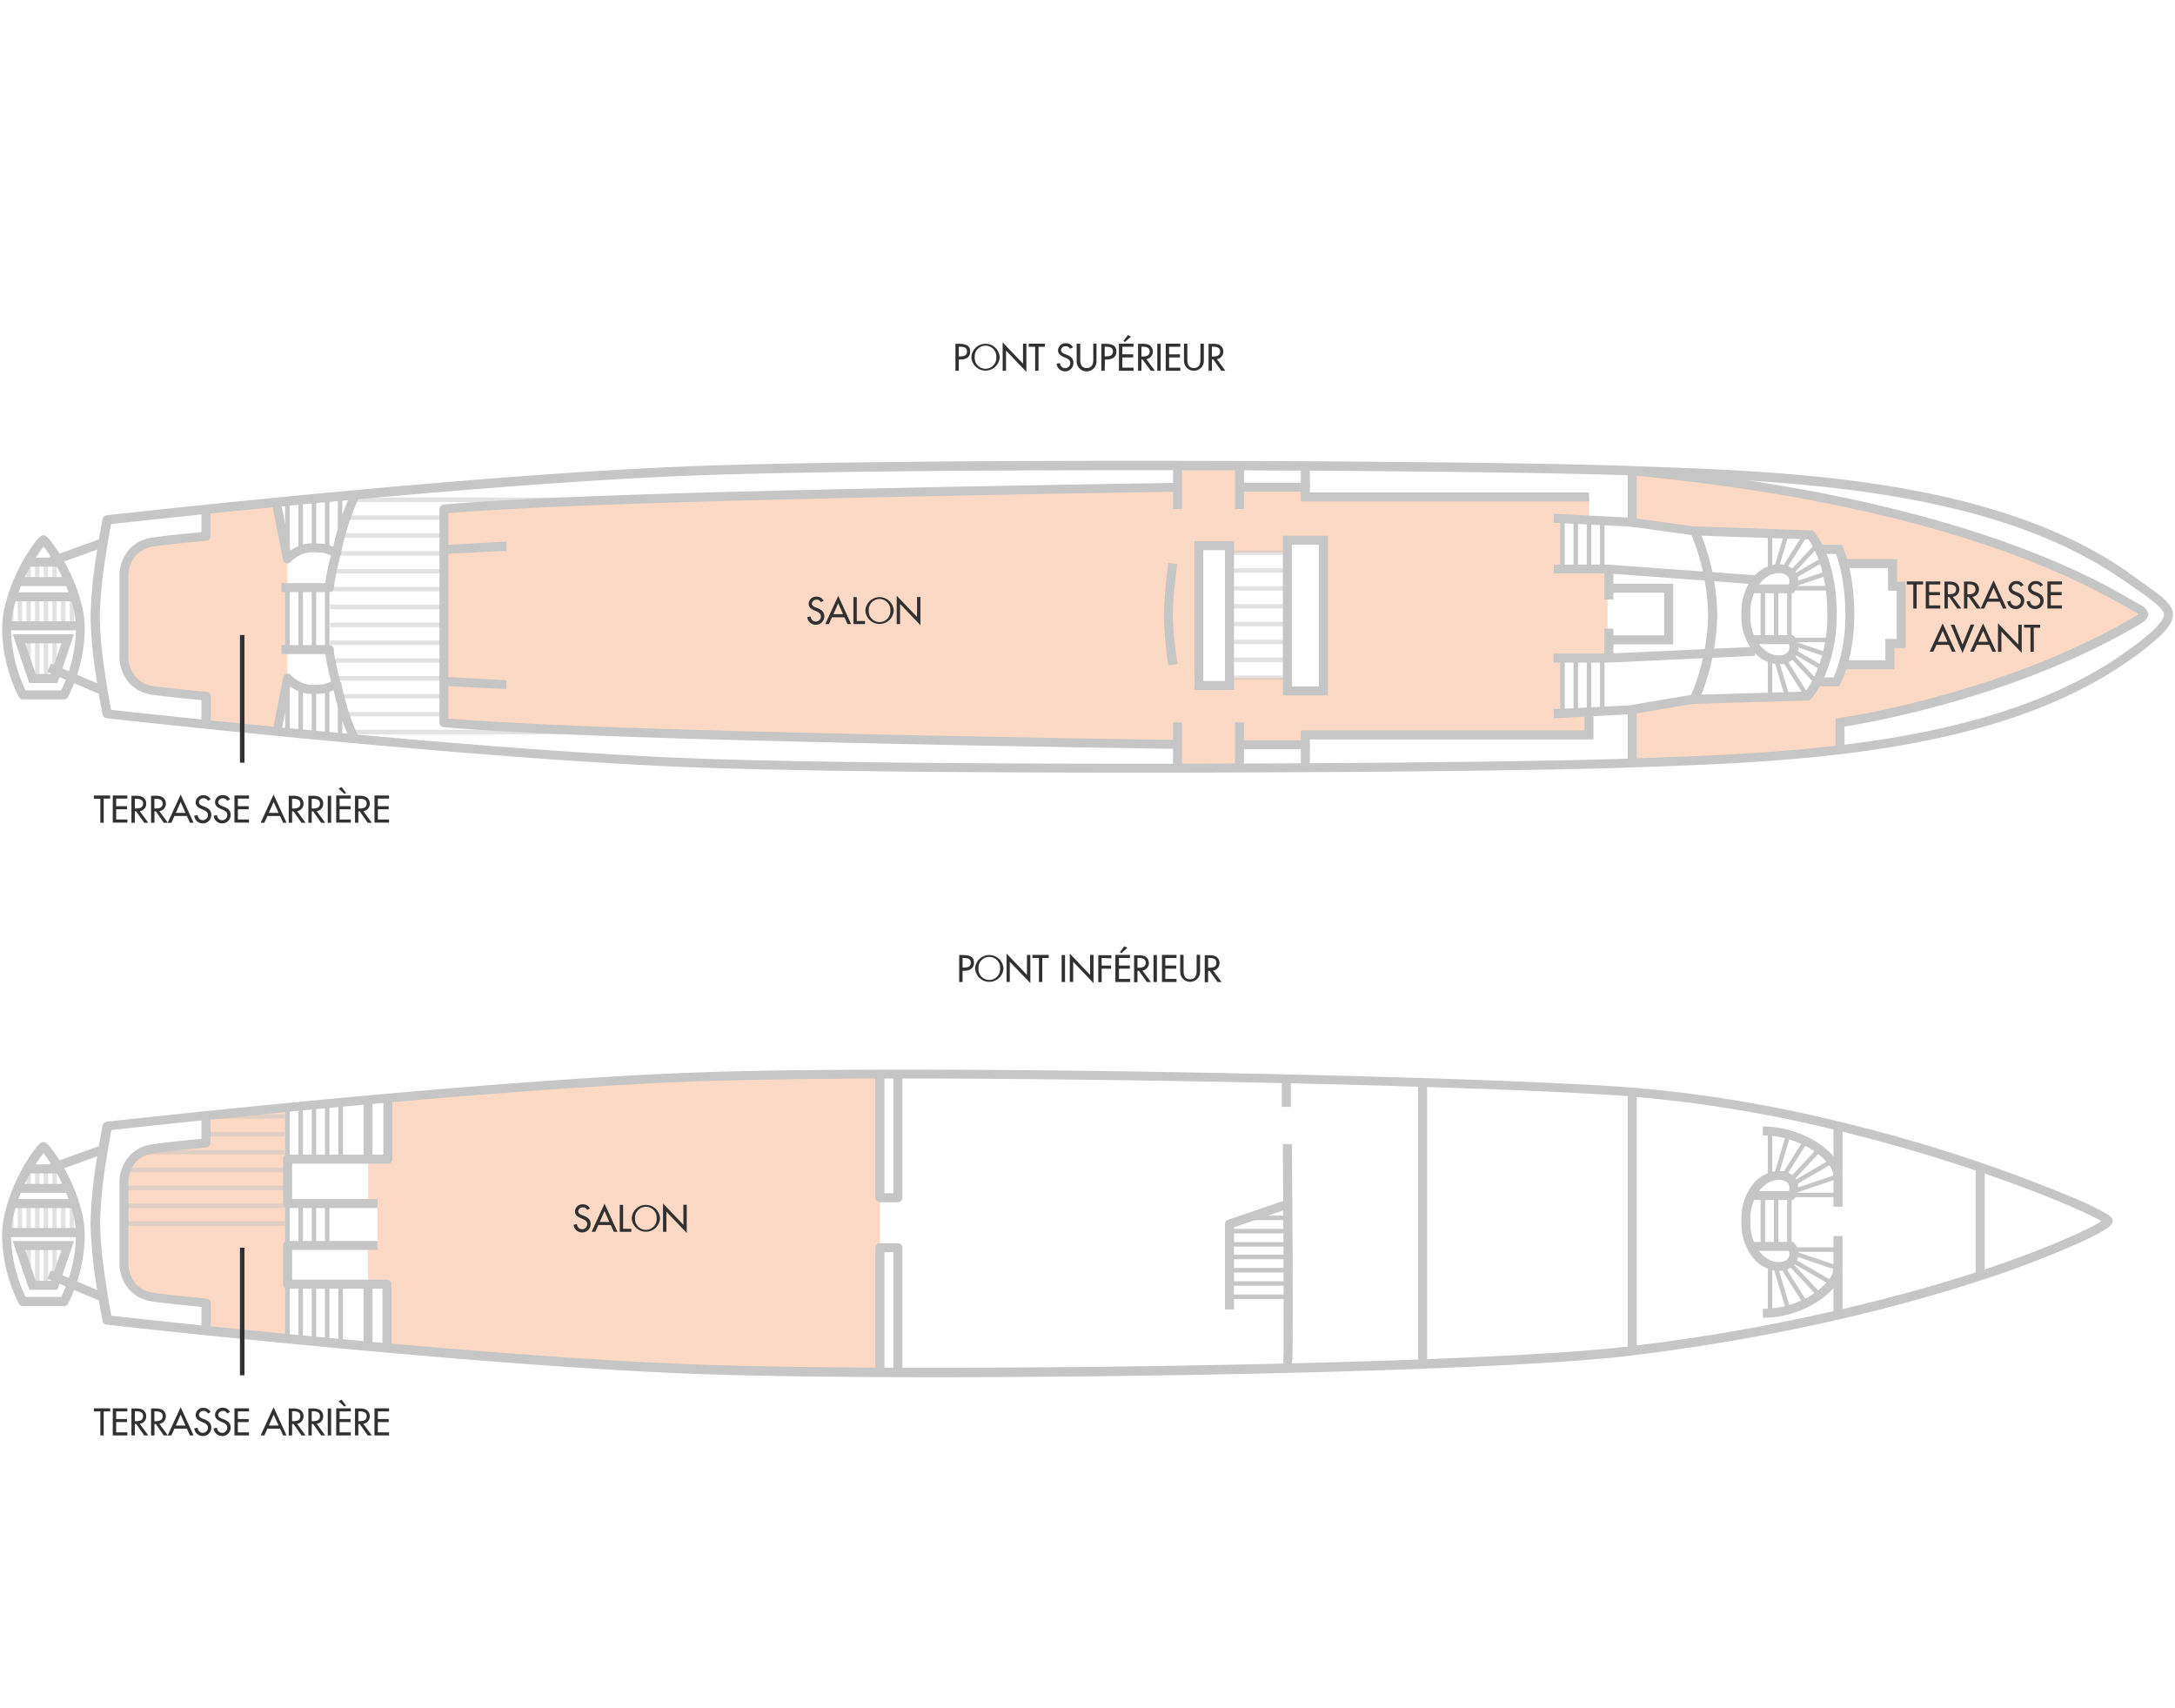 <svg xmlns="http://www.w3.org/2000/svg" viewBox="0 0 484 380"><defs><style>.cls-1{fill:#fcd9c4;}.cls-2{fill:#c6c6c6;}.cls-3{fill:#e2e2e2;}.cls-4{fill:#e1cfc5;}.cls-5{fill:#313131;}</style></defs><title>Plan_BateauxParisiens_Acajou</title><g id="Calque_15" data-name="Calque 15"><path class="cls-1" d="M86.11,300V285.73l-4.23.24v-8.83H84V267.8l-2.08.23V257.92h4.43V244.39s16.6-2.13,57.27-4.19,52.23-1.14,52.23-1.14v66s-44.7-.26-59.77-1.25S86.11,300,86.11,300Z"/><path class="cls-1" d="M64,247v51.31L45.9,296v-6.06s-10.6-.65-12.61-1.44-5.63-2.35-5.63-7.64V262.24c0-3.66,3.26-5.77,7.71-6.66l10.44-1,.09-6.17L64,247"/><polyline class="cls-2" points="72.31 267.12 72.31 277.13 73.31 277.13 73.31 267.12"/><polyline class="cls-2" points="66.41 267.12 66.41 277.13 67.41 277.13 67.41 267.12"/><polyline class="cls-2" points="69.36 267.12 69.36 277.13 70.36 277.13 70.36 267.12"/><polyline class="cls-2" points="63.46 267.12 63.46 277.13 64.46 277.13 64.46 267.12 63.46 267.12"/><polyline class="cls-2" points="72.31 285.73 72.31 298.33 73.31 298.33 73.31 285.73"/><polyline class="cls-2" points="75.31 285.73 75.31 298.33 76.31 298.33 76.31 285.73"/><polyline class="cls-2" points="66.41 285.73 66.41 298.33 67.41 298.33 67.41 285.73"/><polyline class="cls-2" points="69.36 285.73 69.36 298.33 70.36 298.33 70.36 285.73"/><polyline class="cls-2" points="63.46 285.73 63.46 298.33 64.46 298.33 64.46 285.73"/><polyline class="cls-2" points="72.31 246.02 72.31 258.61 73.31 258.61 73.31 246.02"/><polyline class="cls-2" points="75.31 246.02 75.31 258.61 76.31 258.61 76.31 246.02"/><polyline class="cls-2" points="66.41 246.02 66.41 258.61 67.41 258.61 67.41 246.02"/><polyline class="cls-2" points="69.36 246.02 69.36 258.61 70.36 258.61 70.36 246.02"/><polyline class="cls-2" points="63.46 246.02 63.46 258.61 64.46 258.61 64.46 246.02 63.46 246.02"/><polyline class="cls-2" points="273.59 280.18 286.66 280.18 286.66 279.18 273.59 279.18"/><polyline class="cls-2" points="273.59 286.08 286.66 286.08 286.66 285.08 273.59 285.08"/><polyline class="cls-2" points="273.59 283.13 286.66 283.13 286.66 282.13 273.59 282.13"/><polyline class="cls-2" points="273.59 289.03 286.66 289.03 286.66 288.03 273.59 288.03"/><polyline class="cls-2" points="273.59 274.43 286.66 274.43 286.66 273.43 273.59 273.43"/><polyline class="cls-2" points="276.26 271.48 286.66 271.48 286.66 270.48 276.26 270.48"/><polyline class="cls-2" points="273.59 277.38 286.66 277.38 286.66 276.38 273.59 276.38"/><polyline class="cls-2" points="394.74 265.99 394.74 276.84 395.74 276.84 395.74 265.99"/><polyline class="cls-2" points="397.69 265.99 397.69 276.84 398.69 276.84 398.69 265.99"/><polyline class="cls-2" points="391.79 265.99 391.79 276.84 392.79 276.84 392.79 265.99"/><polyline class="cls-2" points="393.39 251.91 393.39 261.58 394.39 261.58 394.39 251.91"/><polyline class="cls-2" points="397.46 252.38 394.76 261.44 395.72 261.72 398.42 252.67"/><polyline class="cls-2" points="401.31 253.72 396.57 261.28 397.42 261.81 402.16 254.25"/><polyline class="cls-2" points="398.9 262.86 405.36 255.95 404.63 255.27 398.17 262.18"/><polyline class="cls-2" points="399.31 263.8 407.55 259.01 407.05 258.14 398.81 262.93"/><polyline class="cls-2" points="399.52 265.46 408.46 262.44 408.14 261.49 399.2 264.51"/><polyline class="cls-2" points="399.36 266.38 409 266.38 409 265.38 399.36 265.38"/><polyline class="cls-2" points="394.39 292 394.39 282.33 393.39 282.33 393.39 292"/><polyline class="cls-2" points="398.42 291.24 395.72 282.19 394.76 282.47 397.46 291.53"/><polyline class="cls-2" points="402.16 289.66 397.42 282.1 396.57 282.63 401.31 290.19"/><polyline class="cls-2" points="398.17 281.73 404.63 288.64 405.36 287.96 398.9 281.05"/><polyline class="cls-2" points="398.81 280.98 407.05 285.76 407.55 284.9 399.31 280.11"/><polyline class="cls-2" points="399.2 279.39 408.14 282.42 408.46 281.47 399.52 278.45"/><polyline class="cls-2" points="399.36 278.53 409 278.53 409 277.53 399.36 277.53"/><polyline class="cls-3" points="4.94 263.4 3.94 263.4 3.94 264.4 4.94 264.4 4.94 263.4"/><polyline class="cls-3" points="6.87 260.08 5.87 260.08 5.87 264.41 6.87 264.41 6.87 260.08"/><polyline class="cls-3" points="8.79 260.08 7.79 260.08 7.79 264.41 8.79 264.41 8.79 260.08"/><polyline class="cls-3" points="10.72 260.08 9.72 260.08 9.72 264.41 10.72 264.41 10.72 260.08"/><polyline class="cls-3" points="12.64 260.08 11.65 260.08 11.65 264.41 12.64 264.41 12.64 260.08"/><polyline class="cls-3" points="14.57 261.82 13.57 261.82 13.57 264.4 14.57 264.4 14.57 261.82"/><polyline class="cls-3" points="3.01 268.03 2.02 268.03 2.02 274.25 3.01 274.25 3.01 268.03"/><polyline class="cls-3" points="4.94 268.03 3.94 268.03 3.94 274.25 4.94 274.25 4.94 268.03"/><polyline class="cls-3" points="6.87 268.03 5.87 268.03 5.87 274.25 6.87 274.25 6.87 268.03"/><polyline class="cls-3" points="8.79 268.03 7.79 268.03 7.79 274.25 8.79 274.25 8.79 268.03"/><polyline class="cls-3" points="10.72 268.03 9.72 268.03 9.72 274.25 10.72 274.25 10.72 268.03"/><polyline class="cls-3" points="12.64 268.03 11.65 268.03 11.65 274.25 12.64 274.25 12.64 268.03"/><polyline class="cls-3" points="14.57 268.03 13.57 268.03 13.57 274.25 14.57 274.25 14.57 268.03"/><polyline class="cls-3" points="16.5 268.03 15.5 268.03 15.5 274.25 16.5 274.25 16.5 268.03"/><polyline class="cls-3" points="18.43 274.11 17.43 274.11 17.43 274.24 18.43 274.24 18.43 274.11"/><polyline class="cls-3" points="6.87 277.13 5.87 277.13 5.87 283.44 6.87 283.44 6.87 277.13"/><polyline class="cls-3" points="8.8 277.13 7.8 277.13 7.8 285.97 8.8 285.97 8.8 277.13"/><polyline class="cls-3" points="10.72 277.13 9.72 277.13 9.72 285.97 10.72 285.97 10.72 277.13"/><polyline class="cls-3" points="12.65 277.13 11.65 277.13 11.65 285.73 12.65 285.73 12.65 277.13"/><polyline class="cls-3" points="14.57 277.13 13.57 277.13 13.57 280.08 14.57 280.08 14.57 277.13"/><path class="cls-2" d="M9.09,255.64,8.3,255A39.58,39.58,0,0,0,1,270.25a22.33,22.33,0,0,0-.53,5,35,35,0,0,0,3.73,14.85,1,1,0,0,0,.88.52h9.17a1,1,0,0,0,.88-.52,35,35,0,0,0,3.73-14.85,22.92,22.92,0,0,0-.52-5A39.71,39.71,0,0,0,11,255l-.12-.13-.55-.5a1,1,0,0,0-1.35,0l-.55.5L8.3,255l.79.61.68.74.55-.51-.67-.73-.68.73.56.51.67-.74-.79.62a37.62,37.62,0,0,1,7,14.43,20.5,20.5,0,0,1,.48,4.52A30.72,30.72,0,0,1,15.09,285c-.44,1.28-.88,2.33-1.21,3.05-.16.36-.3.64-.39.83a1.78,1.78,0,0,1-.11.21l0,0h0l.88.48v-1H5.06v1l.88-.48h0a33.08,33.08,0,0,1-3.48-13.88,20.5,20.5,0,0,1,.48-4.52,37.76,37.76,0,0,1,7-14.43l-.79-.62.68.74Z"/><polyline class="cls-2" points="3.52 265.41 15.78 265.41 15.78 263.41 3.52 263.41"/><polyline class="cls-2" points="13.19 259.08 6.73 259.08 6.73 261.08 13.19 261.08"/><polyline class="cls-2" points="17.06 273.25 1.47 273.25 1.47 275.25 17.06 275.25"/><polyline class="cls-2" points="16.62 266.8 2.55 266.8 2.55 268.8 16.62 268.8"/><polygon class="cls-2" points="12.06 285.98 12.06 284.98 7.94 284.98 5.62 278.14 13.67 278.14 11.12 285.65 12.06 285.98 12.06 284.98 12.06 285.98 13.01 286.3 16.46 276.14 2.83 276.14 6.51 286.98 12.78 286.98 13.01 286.3 12.06 285.98"/><polyline class="cls-2" points="22.55 254.82 10.58 259.14 11.26 261.02 23.23 256.7"/><polyline class="cls-2" points="23.28 287.74 11.31 282.66 10.53 284.5 22.5 289.58"/><path class="cls-2" d="M363.22,243l.08-1c-26.12-2-104.16-4-162.06-4-17.66,0-33.45.18-45.32.6-50.73,1.78-132.21,11-132.22,11a1,1,0,0,0-.87.8s-.67,3.38-1.34,7.77a103.94,103.94,0,0,0-1.35,14,103.78,103.78,0,0,0,1.35,14c.67,4.4,1.34,7.76,1.34,7.77a1,1,0,0,0,.87.8s81.49,9.19,132.22,11c13.42.47,31.76.69,52.12.69,28.33,0,60.57-.43,88.85-1.23s52.58-2,65.11-3.47c33.56-4,60.43-10.83,78.94-16.89a218.49,218.49,0,0,0,21.27-8.08c2.44-1.1,4.29-2,5.57-2.77a16.37,16.37,0,0,0,1.51-1,4.11,4.11,0,0,0,.48-.44,1.79,1.79,0,0,0,.22-.3,1.16,1.16,0,0,0,.15-.58,1.14,1.14,0,0,0-.13-.53,1.6,1.6,0,0,0-.36-.45,5.61,5.61,0,0,0-.83-.59,61.94,61.94,0,0,0-7.07-3.45,342,342,0,0,0-52.17-17A295.62,295.62,0,0,0,363.3,242l-.08,1-.08,1a292.64,292.64,0,0,1,46,7.6,360.2,360.2,0,0,1,42.5,13.14c5.34,2,9.61,3.85,12.54,5.22,1.46.69,2.58,1.27,3.31,1.69a8.16,8.16,0,0,1,.77.5l.07.06h0l.36-.33-.43.24.07.09.36-.33-.43.24.74-.42h-.85a1,1,0,0,0,.11.42l.74-.42h-.05l-.7-.39a.86.86,0,0,0-.1.39h.8l-.7-.39.43.24-.4-.29,0,0,.43.24-.4-.29.11.07-.1-.08h0l.11.07-.1-.08a4.65,4.65,0,0,1-.68.51,41.48,41.48,0,0,1-3.86,2.08c-6.27,3-18.49,7.95-35.78,12.87a426.55,426.55,0,0,1-66.19,13c-12.38,1.47-36.68,2.65-64.93,3.45s-60.49,1.23-88.8,1.23c-20.35,0-38.67-.22-52-.69-25.29-.89-58.32-3.63-85-6.15-13.35-1.25-25.11-2.46-33.54-3.35-4.22-.44-7.59-.81-9.92-1.06l-3.6-.4-.11,1,1-.2s0-.2-.11-.58c-.26-1.33-.89-4.78-1.46-8.78a93.12,93.12,0,0,1-1.08-12,100,100,0,0,1,1.33-13.71c.33-2.18.66-4.1.91-5.48.12-.69.23-1.24.3-1.62l.11-.59-1-.19.11,1,3.6-.4c16.28-1.78,84.2-9,128.47-10.56,11.83-.41,27.6-.59,45.25-.59,57.84,0,135.93,1.94,161.9,4l.08-1"/><polyline class="cls-2" points="362.22 243.03 362.22 300.43 364.22 300.43 364.22 243.03"/><polyline class="cls-2" points="315.56 240.91 315.56 303.58 317.56 303.58 317.56 240.91"/><path class="cls-2" d="M287.32,304.11a1,1,0,0,0,.14-.32,1.87,1.87,0,0,0,.05-.3c0-.33.06-.85.08-1.6.06-2.24.08-6.38.08-11.33,0-14.52-.19-36-.19-36l-2,0s0,1.34,0,3.58c.05,6.72.16,21.51.16,32.39,0,3.63,0,6.82,0,9.13,0,1.16,0,2.09-.06,2.74,0,.32,0,.58,0,.74v.15h0l.55.11-.54-.16v.05l.55.11-.54-.16.86.26-.76-.48a.65.65,0,0,0-.1.22l.86.26-.76-.48,1.69,1.06Z"/><polyline class="cls-2" points="287.26 246.28 287.26 240.1 285.26 240.1 285.26 246.28"/><path class="cls-2" d="M198.81,239.06V265.5h-2V239.06h-2V266.5a1,1,0,0,0,1,1h4a1,1,0,0,0,.71-.3,1,1,0,0,0,.29-.7V239.06Z"/><path class="cls-2" d="M196.81,305.05V278.61h2v26.44h2V277.61a1,1,0,0,0-1-1h-4a1,1,0,0,0-1,1v27.44Z"/><path class="cls-2" d="M285.93,267.09l-12.66,4.32a1,1,0,0,0-.68.95v19h2V273.07l12-4.09-.65-1.89Z"/><path class="cls-2" d="M87.11,300V285.73a1,1,0,0,0-.3-.7,1,1,0,0,0-.7-.3H65v-6.6H84v-2H64a1,1,0,0,0-1,1v8.6a1,1,0,0,0,.29.71,1,1,0,0,0,.71.29H85.11V300Z"/><path class="cls-2" d="M85.31,244.39v12.53H64a1,1,0,0,0-1,1v9.88a1,1,0,0,0,.29.71,1,1,0,0,0,.71.29H84v-2H65v-7.88H86.31a1,1,0,0,0,1-1V244.39h-2"/><polyline class="cls-2" points="80.89 244.39 80.89 257.92 82.89 257.92 82.89 244.39"/><polyline class="cls-2" points="80.89 285.98 80.89 300.01 82.89 300.01 82.89 285.98"/><path class="cls-2" d="M46.9,296v-6.06a1,1,0,0,0-.91-1l-1.65-.16c-1.51-.15-3.83-.38-6-.61-1.07-.12-2.1-.24-3-.36s-1.55-.22-1.9-.3a6.19,6.19,0,0,1-3.14-1.78,6.87,6.87,0,0,1-1.71-4.88V263.4a6.87,6.87,0,0,1,1.71-4.88,6.19,6.19,0,0,1,3.14-1.78c.47-.11,1.54-.26,2.81-.42,1.92-.23,4.34-.48,6.28-.68l3.39-.32a1,1,0,0,0,.91-1v-6.06h-2v6.06h1l-.09-1s-2.6.23-5.48.53c-1.44.15-3,.32-4.25.48s-2.37.31-3,.44a8.29,8.29,0,0,0-4.17,2.37,8.89,8.89,0,0,0-2.25,6.25v17.41a8.89,8.89,0,0,0,2.25,6.25,8.22,8.22,0,0,0,4.17,2.37c.63.14,1.7.28,3,.44,3.88.48,9.73,1,9.73,1l.09-1h-1V296h2"/><polyline class="cls-2" points="410 268.51 410 250.65 408 250.65 408 268.51"/><polyline class="cls-2" points="408 275.02 408 293.25 410 293.25 410 275.02"/><polyline class="cls-2" points="441.65 283.91 441.65 259.75 439.65 259.75 439.65 283.91"/><path class="cls-2" d="M389.85,267H399l.29-.3a3.36,3.36,0,0,0,.89-2.37,3.61,3.61,0,0,0-1.05-2.59,4.65,4.65,0,0,0-3.36-1.19,7.6,7.6,0,0,0-5.87,3.2,12.14,12.14,0,0,0-2.39,7.36v1.11a12.14,12.14,0,0,0,2.39,7.36,7.6,7.6,0,0,0,5.87,3.2,4.65,4.65,0,0,0,3.36-1.19,3.61,3.61,0,0,0,1.05-2.59,3.38,3.38,0,0,0-.89-2.38l-.29-.29h-9.19v2h8.78v-1l-.71.71a1.51,1.51,0,0,1,.3,1,1.61,1.61,0,0,1-.46,1.17,2.65,2.65,0,0,1-1.95.61,4.6,4.6,0,0,1-2.27-.63,7.4,7.4,0,0,1-2.82-3.06,10.46,10.46,0,0,1-1.17-4.87V271.1a10.15,10.15,0,0,1,2-6.14,6.73,6.73,0,0,1,2-1.79,4.6,4.6,0,0,1,2.27-.63,2.65,2.65,0,0,1,1.95.61,1.59,1.59,0,0,1,.46,1.17,1.51,1.51,0,0,1-.3,1l.71.71v-1h-8.78v2Z"/><path class="cls-2" d="M410,261.58a6.44,6.44,0,0,0-1.54-3.77,18.08,18.08,0,0,0-6.46-4.93,22.71,22.71,0,0,0-9.71-2.23v2A20.64,20.64,0,0,1,403.5,256a14.08,14.08,0,0,1,3.37,3,4.53,4.53,0,0,1,1.13,2.55Z"/><path class="cls-2" d="M408,282.33a4.53,4.53,0,0,1-1.13,2.55,15.94,15.94,0,0,1-5.73,4.34,20.69,20.69,0,0,1-8.85,2v2a22.65,22.65,0,0,0,12.31-3.7,15.85,15.85,0,0,0,3.86-3.46,6.44,6.44,0,0,0,1.54-3.77Z"/><path class="cls-4" d="M63.37,247.91H59.44l-10,1h14v-1"/><path class="cls-2" d="M59.44,247.91H45.9v.35h1v.65h2.51l10-1"/><polyline class="cls-2" points="46.9 248.26 45.9 248.26 45.9 248.91 46.9 248.91 46.9 248.26"/><polyline class="cls-4" points="63.37 251.88 46.9 251.88 46.9 252.88 63.37 252.88 63.37 251.88"/><polyline class="cls-2" points="46.9 251.88 45.9 251.88 45.9 252.88 46.9 252.88 46.9 251.88"/><path class="cls-4" d="M63.37,255.86H40.46l-4.14.46c-1.27.16-2.34.31-2.81.42l-.47.12H63.37v-1"/><path class="cls-2" d="M40.46,255.86H31.63v1H33l.47-.12c.47-.11,1.54-.26,2.81-.42l4.14-.46"/><path class="cls-4" d="M63,259.84H29.45a6.4,6.4,0,0,0-.42,1H63v-1"/><polyline class="cls-2" points="63.37 259.83 62.96 259.83 62.96 260.83 63.37 260.83 63.37 259.83"/><path class="cls-2" d="M29.45,259.84H27.66v1H29a6.4,6.4,0,0,1,.42-1"/><path class="cls-4" d="M63,263.81H28.66v1H63v-1"/><polyline class="cls-2" points="63.37 263.81 62.96 263.81 62.96 264.81 63.37 264.81 63.37 263.81"/><path class="cls-2" d="M28.66,263.81h-1v1h1v-1"/><path class="cls-4" d="M63,267.79H28.66v1H63.37v-.18l-.12-.1a1,1,0,0,1-.29-.71h0"/><path class="cls-2" d="M63.37,267.79H63a1,1,0,0,0,.29.71l.12.1v-.82"/><path class="cls-2" d="M28.66,267.79h-1v1h1v-1"/><polyline class="cls-4" points="63.37 271.76 28.66 271.76 28.66 272.76 63.37 272.76 63.37 271.76"/><polyline class="cls-2" points="28.66 271.76 27.66 271.76 27.66 272.76 28.66 272.76 28.66 271.76"/><path class="cls-5" d="M214.2,218.5h-.75v-6h.86c1.86,0,2.43.64,2.43,1.74,0,1.27-1,1.76-2.11,1.76h-.43Zm0-3.2h.24c.77,0,1.6-.14,1.6-1.1s-.9-1.06-1.64-1.06h-.2Z"/><path class="cls-5" d="M223.3,215.48a3.16,3.16,0,0,1-6.31,0,3.16,3.16,0,0,1,6.31,0Zm-.75,0a2.41,2.41,0,1,0-4.81,0,2.41,2.41,0,1,0,4.81,0Z"/><path class="cls-5" d="M224,212.18l4.53,4.74v-4.45h.75v6.28L224.71,214v4.49H224Z"/><path class="cls-5" d="M231.94,218.5h-.75v-5.34h-1.44v-.69h3.62v.69h-1.43Z"/><path class="cls-5" d="M237,218.5h-.75v-6H237Z"/><path class="cls-5" d="M238.06,212.18l4.52,4.74v-4.45h.76v6.28L238.81,214v4.49h-.75Z"/><path class="cls-5" d="M245.15,213.16v1.69h2.1v.69h-2.1v3h-.75v-6h2.92v.69Z"/><path class="cls-5" d="M248.2,212.47h3.24v.69H249v1.68h2.42v.69H249v2.28h2.49v.69H248.2Zm2.67-1.58-1.32,1.2-.35-.22,1-1.33Z"/><path class="cls-5" d="M256.12,218.5h-.91L253.43,216h-.31v2.55h-.75v-6h.91a3.2,3.2,0,0,1,1.59.28,1.71,1.71,0,0,1-.65,3.13Zm-3-3.18h.24c.77,0,1.6-.14,1.6-1.1s-.9-1.08-1.64-1.08h-.2Z"/><path class="cls-5" d="M257.44,218.5h-.75v-6h.75Z"/><path class="cls-5" d="M258.57,212.47h3.24v.69h-2.49v1.68h2.42v.69h-2.42v2.28h2.49v.69h-3.24Z"/><path class="cls-5" d="M263.38,212.47V216c0,1,.3,1.89,1.46,1.89s1.45-.91,1.45-1.89v-3.56h.76v3.81a2.21,2.21,0,1,1-4.42,0v-3.81Z"/><path class="cls-5" d="M271.84,218.5h-.91L269.15,216h-.31v2.55h-.75v-6H269a3.2,3.2,0,0,1,1.59.28,1.71,1.71,0,0,1-.65,3.13Zm-3-3.18h.24c.77,0,1.6-.14,1.6-1.1s-.89-1.08-1.64-1.08h-.2Z"/><path class="cls-5" d="M130.67,269.21a1,1,0,0,0-1-.57,1,1,0,0,0-1,.86c0,.47.46.72.84.86l.43.17c.85.33,1.49.8,1.49,1.81a1.86,1.86,0,0,1-1.92,1.88,1.88,1.88,0,0,1-1.87-1.69l.76-.16a1.14,1.14,0,1,0,2.28,0c0-.65-.52-.93-1-1.14l-.42-.18c-.68-.29-1.31-.68-1.31-1.52a1.65,1.65,0,0,1,1.78-1.56,1.71,1.71,0,0,1,1.55.91Z"/><path class="cls-5" d="M133.14,272.58l-.68,1.51h-.81l2.88-6.28,2.87,6.28h-.8l-.69-1.51Zm1.39-3.12-1.07,2.43h2.14Z"/><path class="cls-5" d="M138.66,273.41h1.83v.68h-2.58v-6h.75Z"/><path class="cls-5" d="M146.88,271.08a3.16,3.16,0,0,1-6.31,0,3.16,3.16,0,0,1,6.31,0Zm-.75,0a2.41,2.41,0,1,0-4.81,0,2.41,2.41,0,1,0,4.81,0Z"/><path class="cls-5" d="M147.54,267.78l4.53,4.74v-4.46h.75v6.28l-4.53-4.74v4.49h-.75Z"/><path class="cls-5" d="M23.08,319.39h-.75v-5.34H20.89v-.69h3.62v.69H23.08Z"/><path class="cls-5" d="M25.1,313.36h3.24v.69H25.85v1.69h2.42v.68H25.85v2.28h2.49v.69H25.1Z"/><path class="cls-5" d="M33,319.39h-.91l-1.78-2.55H30v2.55h-.75v-6h.91a3.2,3.2,0,0,1,1.59.28,1.67,1.67,0,0,1,.79,1.44,1.65,1.65,0,0,1-1.44,1.69Zm-3-3.17h.24c.77,0,1.6-.15,1.6-1.11S31,314,30.22,314H30Z"/><path class="cls-5" d="M37.36,319.39h-.91l-1.77-2.55h-.31v2.55h-.75v-6h.91a3.22,3.22,0,0,1,1.59.28,1.69,1.69,0,0,1,.79,1.44,1.65,1.65,0,0,1-1.45,1.69Zm-3-3.17h.24c.76,0,1.6-.15,1.6-1.11s-.9-1.08-1.64-1.08h-.2Z"/><path class="cls-5" d="M38.81,317.88l-.68,1.51h-.81l2.88-6.28,2.88,6.28h-.81l-.69-1.51Zm1.39-3.13-1.07,2.44h2.14Z"/><path class="cls-5" d="M46.26,314.51a1,1,0,0,0-1-.57.94.94,0,0,0-1,.85c0,.47.46.72.84.87l.43.16c.85.34,1.49.81,1.49,1.82a1.85,1.85,0,0,1-1.92,1.88,1.88,1.88,0,0,1-1.87-1.69l.76-.16a1.14,1.14,0,1,0,2.28,0c0-.65-.52-.93-1-1.14l-.41-.18c-.69-.3-1.32-.69-1.32-1.53a1.65,1.65,0,0,1,1.78-1.56,1.72,1.72,0,0,1,1.55.92Z"/><path class="cls-5" d="M50.56,314.51a1,1,0,0,0-1-.57,1,1,0,0,0-1,.85c0,.47.46.72.84.87l.43.16c.86.34,1.5.81,1.5,1.82a1.86,1.86,0,0,1-1.93,1.88,1.88,1.88,0,0,1-1.86-1.69l.76-.16a1.12,1.12,0,0,0,1.16,1.14,1.14,1.14,0,0,0,1.12-1.17c0-.65-.52-.93-1-1.14l-.42-.18c-.69-.3-1.31-.69-1.31-1.53a1.65,1.65,0,0,1,1.78-1.56,1.72,1.72,0,0,1,1.55.92Z"/><path class="cls-5" d="M52.17,313.36h3.24v.69H52.93v1.69h2.41v.68H52.93v2.28h2.48v.69H52.17Z"/><path class="cls-5" d="M59.51,317.88l-.69,1.51H58l2.88-6.28,2.88,6.28H63l-.68-1.51Zm1.38-3.13-1.07,2.44H62Z"/><path class="cls-5" d="M68,319.39h-.91l-1.78-2.55H65v2.55h-.75v-6h.91a3.22,3.22,0,0,1,1.59.28,1.69,1.69,0,0,1,.79,1.44,1.65,1.65,0,0,1-1.44,1.69Zm-3-3.17h.24c.77,0,1.6-.15,1.6-1.11S66,314,65.23,314H65Z"/><path class="cls-5" d="M72.37,319.39h-.91l-1.78-2.55h-.31v2.55h-.75v-6h.91a3.2,3.2,0,0,1,1.59.28,1.68,1.68,0,0,1,.8,1.44,1.65,1.65,0,0,1-1.45,1.69Zm-3-3.17h.24c.77,0,1.6-.15,1.6-1.11S70.32,314,69.57,314h-.2Z"/><path class="cls-5" d="M73.69,319.39h-.75v-6h.75Z"/><path class="cls-5" d="M74.82,313.36h3.24v.69H75.57v1.69H78v.68H75.57v2.28h2.49v.69H74.82ZM76,311.43l1,1.33-.35.22-1.31-1.19Z"/><path class="cls-5" d="M82.74,319.39h-.91l-1.78-2.55h-.31v2.55H79v-6h.91a3.2,3.2,0,0,1,1.59.28,1.67,1.67,0,0,1,.79,1.44,1.65,1.65,0,0,1-1.44,1.69Zm-3-3.17H80c.77,0,1.6-.15,1.6-1.11s-.9-1.08-1.64-1.08h-.2Z"/><path class="cls-5" d="M83.33,313.36h3.24v.69H84.08v1.69H86.5v.68H84.08v2.28h2.49v.69H83.33Z"/><polyline class="cls-5" points="54.4 306.01 54.4 277.61 53.4 277.61 53.4 306.01"/><path class="cls-1" d="M357.74,146.43V126.58l-10-.16v-11.1h5.9v-4.74H290.48V108.4H275.81v-4.87H262l-.44,4.87c-38.37-.11-148.88,3.9-162.82,4.86v47.49c22.57,3.51,163.26,4.86,163.26,4.86v4.87h13.78v-4.82l14.67.06v-2.19h4v.13l59.12-.13v-4.9h-5.9v-12.2h10m-71.26,7.31-.22-3H273.59l-.59,1.69-7.31.05,1.08-31.11,6.82-.47v2h12.67l.22-2.76h8v33.53h-8"/><path class="cls-1" d="M45.9,113.26l15.69-1.57c.71-.06,2.37,12.67,2.37,12.67v26.49l-2.37,12L45.9,161v-6s-10.41-.58-12.61-1.48-5.63-2.35-5.63-7.64v-19s1.48-5.36,5.63-6.06,12.61-1.44,12.61-1.44Z"/><path class="cls-1" d="M363.22,104.7v11.51l13.92,1.93,25.78.88,1.32,2.4,5,.84,1,3.14h10.86v5h1.93v12.74h-2.52v4.74H410.28l-1.62,3.86-4.42.07-2.06,3-25.33.74-13.63,2.28v11.51s35.28-1.09,46.24-2.62v-6s40.47-7.78,60.7-19.68l6.56-3.86s-1.79-2.59-7.23-5.38S438.39,119,420.12,113.9C391.82,106,363.22,104.7,363.22,104.7Z"/><polyline class="cls-3" points="4.94 128.4 3.94 128.4 3.94 129.4 4.94 129.4 4.94 128.4"/><polyline class="cls-3" points="6.87 125.08 5.87 125.08 5.87 129.41 6.87 129.41 6.87 125.08"/><polyline class="cls-3" points="8.79 125.08 7.79 125.08 7.79 129.41 8.79 129.41 8.79 125.08"/><polyline class="cls-3" points="10.72 125.08 9.72 125.08 9.72 129.41 10.72 129.41 10.72 125.08"/><polyline class="cls-3" points="12.64 125.08 11.65 125.08 11.65 129.41 12.64 129.41 12.64 125.08"/><polyline class="cls-3" points="14.57 126.82 13.57 126.82 13.57 129.4 14.57 129.4 14.57 126.82"/><polyline class="cls-3" points="3.01 133.03 2.02 133.03 2.02 139.25 3.01 139.25 3.01 133.03"/><polyline class="cls-3" points="4.94 133.03 3.94 133.03 3.94 139.25 4.94 139.25 4.94 133.03"/><polyline class="cls-3" points="6.87 133.03 5.87 133.03 5.87 139.25 6.87 139.25 6.87 133.03"/><polyline class="cls-3" points="8.79 133.03 7.79 133.03 7.79 139.25 8.79 139.25 8.79 133.03"/><polyline class="cls-3" points="10.72 133.03 9.72 133.03 9.72 139.25 10.72 139.25 10.72 133.03"/><polyline class="cls-3" points="12.64 133.03 11.65 133.03 11.65 139.25 12.64 139.25 12.64 133.03"/><polyline class="cls-3" points="14.57 133.03 13.57 133.03 13.57 139.25 14.57 139.25 14.57 133.03"/><polyline class="cls-3" points="16.5 133.03 15.5 133.03 15.5 139.25 16.5 139.25 16.5 133.03"/><polyline class="cls-3" points="18.43 139.11 17.43 139.11 17.43 139.24 18.43 139.24 18.43 139.11"/><polyline class="cls-3" points="6.87 142.13 5.87 142.13 5.87 148.44 6.87 148.44 6.87 142.13"/><polyline class="cls-3" points="8.8 142.13 7.8 142.13 7.8 150.97 8.8 150.97 8.8 142.13"/><polyline class="cls-3" points="10.72 142.13 9.72 142.13 9.72 150.97 10.72 150.97 10.72 142.13"/><polyline class="cls-3" points="12.65 142.13 11.65 142.13 11.65 150.73 12.65 150.73 12.65 142.13"/><polyline class="cls-3" points="14.57 142.13 13.57 142.13 13.57 145.08 14.57 145.08 14.57 142.13"/><polyline class="cls-2" points="72.31 130.28 72.31 144.54 73.31 144.54 73.31 130.28 72.31 130.28"/><polyline class="cls-2" points="66.41 130.28 66.41 144.54 67.41 144.54 67.41 130.28"/><polyline class="cls-2" points="69.36 130.28 69.36 144.54 70.36 144.54 70.36 130.28"/><polyline class="cls-2" points="63.46 130.28 63.46 144.54 64.46 144.54 64.46 130.28"/><polyline class="cls-2" points="72.31 111.2 72.31 122.28 73.31 122.28 73.31 111.2"/><polyline class="cls-2" points="75.18 111.2 75.18 120.14 76.18 120.14 76.18 111.2 75.18 111.2"/><polyline class="cls-2" points="66.41 111.2 66.41 122.28 67.41 122.28 67.41 111.2"/><polyline class="cls-2" points="69.36 111.2 69.36 122.28 70.36 122.28 70.36 111.2"/><polyline class="cls-2" points="63.46 111.2 63.46 123.13 64.46 123.13 64.46 111.2"/><polyline class="cls-2" points="73.31 163.51 73.31 152.43 72.31 152.43 72.31 163.51"/><polyline class="cls-2" points="76.18 163.51 76.18 154.13 75.18 154.13 75.18 163.51 76.18 163.51"/><polyline class="cls-2" points="67.41 163.51 67.41 152.43 66.41 152.43 66.41 163.51"/><polyline class="cls-2" points="70.36 163.51 70.36 152.43 69.36 152.43 69.36 163.51"/><polyline class="cls-2" points="64.46 163.51 64.46 151.58 63.46 151.58 63.46 163.51"/><polyline class="cls-2" points="356.05 115.32 356.05 127.52 357.05 127.52 357.05 115.32"/><polyline class="cls-2" points="350.15 115.32 350.15 127.52 351.15 127.52 351.15 115.32"/><polyline class="cls-2" points="353.1 115.32 353.1 127.52 354.1 127.52 354.1 115.32"/><polyline class="cls-2" points="347.2 115.32 347.2 127.52 348.2 127.52 348.2 115.32"/><polyline class="cls-2" points="356.05 146.43 356.05 158.63 357.05 158.63 357.05 146.43"/><polyline class="cls-2" points="350.15 146.43 350.15 158.63 351.15 158.63 351.15 146.43"/><polyline class="cls-2" points="353.1 146.43 353.1 158.63 354.1 158.63 354.1 146.43"/><polyline class="cls-2" points="347.2 146.43 347.2 158.63 348.2 158.63 348.2 146.43"/><polyline class="cls-2" points="394.74 130.99 394.74 141.84 395.74 141.84 395.74 130.99"/><polyline class="cls-2" points="397.69 130.99 397.69 141.84 398.69 141.84 398.69 130.99"/><polyline class="cls-2" points="391.79 130.99 391.79 141.84 392.79 141.84 392.79 130.99"/><polyline class="cls-2" points="393.39 118.71 393.39 126.58 394.39 126.58 394.39 118.71"/><polyline class="cls-2" points="397.11 118.57 394.76 126.44 395.72 126.72 398.07 118.86"/><polyline class="cls-2" points="401.31 118.72 396.57 126.28 397.42 126.81 402.16 119.25"/><polyline class="cls-2" points="398.9 127.86 404.6 121.76 403.87 121.08 398.17 127.18"/><polyline class="cls-2" points="399.31 128.8 406.02 124.9 405.51 124.04 398.81 127.93"/><polyline class="cls-2" points="399.52 130.46 406.82 127.99 406.5 127.04 399.2 129.51"/><polyline class="cls-2" points="399.36 131.38 406.66 131.38 406.66 130.38 399.36 130.38"/><polyline class="cls-2" points="394.39 154.54 394.39 146.68 393.39 146.68 393.39 154.54"/><polyline class="cls-2" points="398.07 154.4 395.72 146.53 394.76 146.82 397.11 154.69"/><polyline class="cls-2" points="402.16 154.01 397.42 146.45 396.57 146.98 401.31 154.54"/><polyline class="cls-2" points="398.17 146.08 403.87 152.18 404.6 151.5 398.9 145.4"/><polyline class="cls-2" points="398.81 145.33 405.51 149.22 406.02 148.36 399.31 144.46"/><polyline class="cls-2" points="399.2 143.74 406.5 146.22 406.82 145.27 399.52 142.8"/><polyline class="cls-2" points="399.36 142.88 406.66 142.88 406.66 141.88 399.36 141.88"/><polyline class="cls-3" points="132.26 110.7 78.65 110.7 78.65 111.7 132.26 111.7 132.26 110.7"/><path class="cls-3" d="M98.77,114.68H77.21v1H98.77v-1"/><path class="cls-4" d="M98.78,114.68h0v1h0v-1"/><path class="cls-3" d="M98.77,118.65H76.18v1H98.77v-1"/><path class="cls-4" d="M98.78,118.65h0v1h0v-1"/><polyline class="cls-2" points="76.18 118.65 75.89 118.65 75.89 119.65 76.18 119.65 76.18 118.65"/><path class="cls-3" d="M98.77,122.63h-24v1h24v-1"/><path class="cls-4" d="M98.78,122.63h0v1h0v-1"/><path class="cls-3" d="M98.77,126.6H73.85v1H98.77v-1"/><path class="cls-4" d="M98.78,126.6h0v1h0v-1"/><path class="cls-3" d="M98.77,130.58H73.44v1H98.77v-1"/><path class="cls-3" d="M98.77,134.56H73.44v1H98.77v-1"/><path class="cls-3" d="M98.77,138.53H73.44v1H98.77v-1"/><path class="cls-3" d="M98.77,142.51H73.44v1H98.77v-1"/><path class="cls-3" d="M98.77,146.48H73.44v1H98.77v-1"/><path class="cls-3" d="M98.77,150.45H74.56v1H98.77v-1"/><path class="cls-4" d="M98.78,150.45h0v1h0v-1"/><path class="cls-3" d="M98.77,154.43H76.18v1H98.77v-1"/><path class="cls-4" d="M98.78,154.43h0v1h0v-1"/><polyline class="cls-2" points="76.18 154.43 75.68 154.43 75.68 155.43 76.18 155.43 76.18 154.43"/><path class="cls-3" d="M98.77,158.4H77v1h21.8v-1"/><path class="cls-4" d="M98.78,158.4h0v1h0v-1"/><path class="cls-3" d="M119.85,162.38H78.34v1h53v-.49c-4.09-.16-7.94-.33-11.5-.51"/><path class="cls-4" d="M131.35,162.38h-11.5c3.56.18,7.41.35,11.5.51v-.51"/><polyline class="cls-3" points="286.26 122.97 286.26 122.97 273.59 122.97 273.59 123.47 286.26 123.47 286.26 122.97"/><polyline class="cls-4" points="286.26 122.47 273.59 122.47 273.59 122.97 286.26 122.97 286.26 122.47"/><polyline class="cls-3" points="286.26 126.44 273.59 126.44 273.59 127.44 286.26 127.44 286.26 126.44"/><polyline class="cls-3" points="286.26 130.41 273.59 130.41 273.59 131.41 286.26 131.41 286.26 130.41"/><polyline class="cls-3" points="286.26 134.39 273.59 134.39 273.59 135.39 286.26 135.39 286.26 134.39"/><polyline class="cls-3" points="286.26 138.36 273.59 138.36 273.59 139.36 286.26 139.36 286.26 138.36"/><polyline class="cls-3" points="286.26 142.34 273.59 142.34 273.59 143.34 286.26 143.34 286.26 142.34"/><polyline class="cls-3" points="286.26 146.31 273.59 146.31 273.59 147.31 286.26 147.31 286.26 146.31"/><polyline class="cls-3" points="286.26 150.29 273.59 150.29 273.59 150.79 286.26 150.79 286.26 150.29"/><polyline class="cls-4" points="286.26 150.79 273.59 150.79 273.59 151.29 286.26 151.29 286.26 150.79"/><path class="cls-2" d="M9.09,120.64,8.3,120A39.58,39.58,0,0,0,1,135.25a22.33,22.33,0,0,0-.53,5,35,35,0,0,0,3.73,14.85,1,1,0,0,0,.88.52h9.17a1,1,0,0,0,.88-.52,35,35,0,0,0,3.73-14.85,22.92,22.92,0,0,0-.52-5A39.71,39.71,0,0,0,11,120l-.12-.13-.55-.5a1,1,0,0,0-1.35,0l-.55.5L8.3,120l.79.61.68.74.55-.51-.67-.73-.68.73.56.51.67-.74-.79.62a37.62,37.62,0,0,1,7,14.43,20.5,20.5,0,0,1,.48,4.52A30.72,30.72,0,0,1,15.09,150c-.44,1.28-.88,2.33-1.21,3.05-.16.36-.3.64-.39.83a1.78,1.78,0,0,1-.11.21l0,.05h0l.88.48v-1H5.06v1l.88-.48h0a33.08,33.08,0,0,1-3.48-13.88,20.5,20.5,0,0,1,.48-4.52,37.76,37.76,0,0,1,7-14.43l-.79-.62.68.74Z"/><polyline class="cls-2" points="3.52 130.41 15.78 130.41 15.78 128.41 3.52 128.41"/><polyline class="cls-2" points="13.19 124.08 6.73 124.08 6.73 126.08 13.19 126.08"/><polyline class="cls-2" points="17.06 138.25 1.47 138.25 1.47 140.25 17.06 140.25"/><polyline class="cls-2" points="16.62 131.8 2.55 131.8 2.55 133.8 16.62 133.8"/><polygon class="cls-2" points="12.06 150.97 12.06 149.97 7.94 149.97 5.62 143.14 13.67 143.14 11.12 150.65 12.06 150.97 12.06 149.97 12.06 150.97 13.01 151.3 16.46 141.14 2.83 141.14 6.51 151.97 12.78 151.97 13.01 151.3 12.06 150.97"/><polyline class="cls-2" points="22.55 119.82 10.58 124.14 11.26 126.02 23.23 121.7"/><polyline class="cls-2" points="23.28 152.74 11.31 147.66 10.53 149.5 22.5 154.58"/><path class="cls-2" d="M473.29,128.36l.58-.82c-15.31-10.8-34.79-16.45-54.68-19.58s-40.24-3.71-57.27-4.3c-18.72-.66-63.63-1.13-108.74-1.13-37.12,0-74.36.32-97.26,1.13-50.73,1.78-132.21,11-132.22,11a1,1,0,0,0-.87.8s-.67,3.38-1.34,7.77a104.09,104.09,0,0,0-1.35,14,103.78,103.78,0,0,0,1.35,14c.67,4.4,1.34,7.76,1.34,7.77a1,1,0,0,0,.87.8s81.49,9.19,132.22,11c22.9.8,60.15,1.12,97.28,1.12,45.1,0,90-.47,108.72-1.12,17-.6,37.37-1.19,57.27-4.31s39.37-8.78,54.68-19.58a58,58,0,0,0,7-5.58,12.9,12.9,0,0,0,1.92-2.3,4.31,4.31,0,0,0,.76-2.27,3.72,3.72,0,0,0-.8-2.18,15.62,15.62,0,0,0-3.3-3c-1.48-1.12-3.34-2.4-5.58-4l-.58.82-.57.82c3,2.11,5.3,3.68,6.8,4.94a9.38,9.38,0,0,1,1.62,1.61,1.73,1.73,0,0,1,.41,1,2.4,2.4,0,0,1-.45,1.21,15.39,15.39,0,0,1-2.91,3.11c-1.41,1.23-3.25,2.63-5.47,4.2-14.92,10.53-34.11,16.14-53.84,19.23s-40,3.7-57,4.29c-18.66.65-63.57,1.12-108.65,1.12-37.11,0-74.36-.32-97.21-1.12-25.29-.89-58.32-3.63-85-6.15-13.35-1.25-25.11-2.46-33.54-3.35-4.22-.44-7.6-.81-9.92-1.06l-3.6-.4-.11,1,1-.2s0-.2-.11-.58c-.25-1.33-.89-4.78-1.46-8.78a93.12,93.12,0,0,1-1.08-12,100.26,100.26,0,0,1,1.33-13.72c.33-2.17.66-4.09.91-5.47.12-.69.23-1.24.3-1.62l.11-.59-1-.19.11,1,3.6-.4c16.28-1.78,84.2-9,128.47-10.56,22.85-.8,60.08-1.12,97.19-1.12,45.09,0,90,.47,108.67,1.12,17,.6,37.3,1.19,57,4.29s38.92,8.7,53.84,19.24Z"/><path class="cls-2" d="M46.9,161v-6.06a1,1,0,0,0-.91-1l-1.65-.15c-1.51-.15-3.83-.38-6-.61-1.07-.12-2.1-.24-3-.36s-1.55-.22-1.9-.3a6.19,6.19,0,0,1-3.14-1.78,6.87,6.87,0,0,1-1.71-4.88V128.4a6.87,6.87,0,0,1,1.71-4.88,6.19,6.19,0,0,1,3.14-1.78c.47-.11,1.54-.26,2.81-.42,1.92-.23,4.34-.48,6.28-.68l3.39-.32a1,1,0,0,0,.91-1v-6.06h-2v6.06h1l-.09-1s-2.6.23-5.48.53c-1.44.15-3,.32-4.25.48s-2.37.31-3,.44a8.33,8.33,0,0,0-4.17,2.37,8.89,8.89,0,0,0-2.25,6.25v17.41a8.89,8.89,0,0,0,2.25,6.25,8.19,8.19,0,0,0,4.17,2.37c.63.14,1.7.28,3,.44,3.88.48,9.73,1,9.73,1l.09-1h-1V161Z"/><polyline class="cls-2" points="263.03 113.26 263.03 103.53 261.03 103.53 261.03 113.26"/><path class="cls-2" d="M261.6,164.61l-2.22,0c-10.15-.15-53.49-.84-97.17-2-25-.67-40.8-1.38-50.4-1.92-4.8-.27-8-.5-10.07-.66l-2.2-.18-.5,0-.16,0-.11,1h1V113.26h-1l.11,1,.16,0c1.62-.16,16.38-1.56,63.17-2.81,25-.66,49.81-1.17,68.42-1.51,9.3-.18,17-.3,22.46-.39l6.29-.1,2.22,0,0-2s-49.48.7-99.42,2-63.44,2.83-63.49,2.84a1,1,0,0,0-.89,1v47.49a1,1,0,0,0,.89,1s13.55,1.5,63.49,2.84,99.42,2,99.42,2l0-2Z"/><polyline class="cls-2" points="261.03 160.75 261.03 170.48 263.03 170.48 263.03 160.75"/><path class="cls-2" d="M60.61,112.55l2.37,12a1,1,0,0,0,1.73.47l-.12-.1.12.1h0l-.12-.1.12.1a7,7,0,0,1,1.41-1.14,6.33,6.33,0,0,1,3.34-1h.23c.85,0,1.41.06,1.78.09a4.12,4.12,0,0,1,.59.07,3.91,3.91,0,0,1,.73.23c.38.15.93.35,1.82.64l.31-1-1-.27a49.3,49.3,0,0,0-1.66,8l1,.1v-1H62.63v2H73.29a1,1,0,0,0,1-.91v0a48,48,0,0,1,1.59-7.61,1,1,0,0,0-.65-1.22c-1.53-.49-1.9-.7-2.54-.88a5.92,5.92,0,0,0-1.07-.16l-1.84-.09h-.32a8.38,8.38,0,0,0-4.52,1.43,9.55,9.55,0,0,0-1.73,1.43l.75.67,1-.2-2.37-12-2,.39Z"/><path class="cls-2" d="M62.57,163l2.37-12-1-.19-.75.66A8.92,8.92,0,0,0,64.94,153a8.3,8.3,0,0,0,4.52,1.42h.32c.85,0,1.41-.06,1.84-.1a6.09,6.09,0,0,0,.83-.1,5.8,5.8,0,0,0,1-.33c.37-.14.87-.32,1.73-.6a1,1,0,0,0,.65-1.23c-.65-2.31-1-4.23-1.29-5.56-.12-.67-.19-1.19-.24-1.54,0-.18,0-.31,0-.4v-.13a1,1,0,0,0-1-.9H62.63v2H73.29v-1l-1,.09a49.06,49.06,0,0,0,1.66,8l1-.27-.31-1c-1.58.52-2.11.77-2.42.85a4.34,4.34,0,0,1-.72.1c-.37,0-.93.05-1.78.09h-.23a6.33,6.33,0,0,1-3.43-1.1,7.88,7.88,0,0,1-1-.77l-.25-.24-.06-.07h0l-.12.1.12-.1h0l-.12.1.12-.1a1,1,0,0,0-1-.3,1,1,0,0,0-.72.77l-2.37,12,2,.39Z"/><path class="cls-2" d="M75.91,123.1V123A55.31,55.31,0,0,1,80,110.48l-1.8-.88a57.48,57.48,0,0,0-4.26,13.14l2,.36Z"/><path class="cls-2" d="M73.94,152.18a57.48,57.48,0,0,0,4.26,13.14l1.8-.88a49.27,49.27,0,0,1-3.12-8.51c-.34-1.21-.58-2.25-.74-3-.08-.37-.14-.65-.18-.85s0-.17,0-.22v-.07l-2,.36Z"/><path class="cls-2" d="M112.7,120.54h-.3c-2,.08-13.68.74-13.68.74l.11,2,2.09-.11,7.17-.39,3.16-.17,1,0,.44,0v-2Z"/><path class="cls-2" d="M112.7,151.32h-.21c-1,0-4.39-.22-7.56-.4l-4.24-.23-1.86-.1-.11,2,6.74.37,4.76.25,1.66.08.52,0h.3v-2Z"/><path class="cls-2" d="M260,125.25A95.65,95.65,0,0,0,259,137a79.14,79.14,0,0,0,1,11.07l2-.33s0-.09,0-.26A74.22,74.22,0,0,1,261,137a73.68,73.68,0,0,1,.49-7.57c.12-1.13.25-2.11.34-2.8s.15-1.09.15-1.1l-2-.29Z"/><polygon class="cls-2" points="273.59 152.53 273.59 151.53 267.77 151.53 267.77 122.42 272.59 122.42 272.59 152.53 273.59 152.53 273.59 151.53 273.59 152.53 274.59 152.53 274.59 120.42 265.77 120.42 265.77 153.53 274.59 153.53 274.59 152.53 273.59 152.53"/><polygon class="cls-2" points="294.48 153.74 294.48 152.74 287.48 152.74 287.48 121.21 293.48 121.21 293.48 153.74 294.48 153.74 294.48 152.74 294.48 153.74 295.48 153.74 295.48 119.21 285.48 119.21 285.48 154.74 295.48 154.74 295.48 153.74 294.48 153.74"/><polyline class="cls-2" points="276.81 113.26 276.81 103.53 274.81 103.53 274.81 113.26"/><polyline class="cls-2" points="274.81 160.75 274.81 170.48 276.81 170.48 276.81 160.75"/><path class="cls-2" d="M275.88,109.4v0h0v0l1.29,0h13.3v-1h-1v3.18H353.6v-2H291.48V107.4h-1l-10.6,0h-4.14l.14,2Z"/><polygon class="cls-2" points="362.22 104.7 362.22 115.16 345.79 114.32 345.69 116.32 364.22 117.26 364.22 104.7 362.22 104.7 362.22 104.7"/><polyline class="cls-2" points="291.48 108.4 291.48 103.64 289.48 103.64 289.48 108.4"/><path class="cls-2" d="M275.74,166.71h15.74v-2.18H354.6v-5.9h-2v3.9H289.48v3.19h1v-1H275.88l-.14,2Z"/><polygon class="cls-2" points="364.22 169.41 364.22 156.85 345.69 157.79 345.79 159.79 362.22 158.96 362.22 169.41 364.22 169.41 364.22 169.41"/><polyline class="cls-2" points="289.48 165.72 289.48 170.48 291.48 170.48 291.48 165.72"/><path class="cls-2" d="M345.74,127.58h12v-1l-.07,1L390.42,130l.14-2-32.79-2.37h-12v2Z"/><path class="cls-2" d="M345.74,147.43h12l32.78-1.51-.09-2-32.76,1.5.05,1v-1h-12v2Z"/><path class="cls-2" d="M363.08,117.2,377,119.13l.13-1-.9.41,0,.09a49.1,49.1,0,0,1,3.87,18,47.31,47.31,0,0,1-1.94,12.87,38.33,38.33,0,0,1-1.42,4.12,11.21,11.21,0,0,1-.5,1.08l-.11.19.4.3-.33-.37-.07.07.4.3-.33-.37.56.64-.39-.76-.17.12.56.64-.39-.76.44.85v-.95a1,1,0,0,0-.44.1l.44.85v-.95h-.19l-1,.14c-3.17.51-12.64,2.15-12.64,2.15l.34,2,2.07-.36,7.05-1.2,3.07-.51,1-.16.27,0h.07l0-.71v.71h0l0-.71v.71a1,1,0,0,0,.48-.12,1.31,1.31,0,0,0,.35-.27,3.32,3.32,0,0,0,.28-.41,17.72,17.72,0,0,0,1.11-2.54,50.41,50.41,0,0,0,3.07-16.63,50.77,50.77,0,0,0-4.09-18.93l-.23-.5-14.46-2-.28,2Z"/><path class="cls-2" d="M377.11,119.14l25.78.88,0-1-.75.67.32-.28-.32.28h0l.32-.28-.32.28s4.49,5.12,4.49,17A31.92,31.92,0,0,1,404,150a20.61,20.61,0,0,1-1.8,3.23c-.24.35-.44.61-.57.78l-.15.18,0,0h0l.21.2-.21-.2h0l.21.2-.21-.2.73.68,0-1-25.33.74.06,2,25.75-.76.29-.3c.11-.12,5.75-6.3,5.74-18.91s-4.86-18.16-5-18.29l-.29-.32-26.2-.9-.07,2Z"/><path class="cls-2" d="M404.87,123.26h4.39v-1l-.92.41h0c.1.22,2.31,5.4,2.31,14.2a37.85,37.85,0,0,1-1.46,10.63,26.55,26.55,0,0,1-1,2.85c-.13.32-.25.56-.32.72l-.09.17,0,0h0l.88.47v-1h-4.42v2h5l.29-.53c.05-.1,3.11-5.88,3.11-15.36s-2.45-14.93-2.49-15l-.27-.59h-5v2Z"/><path class="cls-2" d="M389.85,132H399l.29-.3a3.36,3.36,0,0,0,.89-2.37,3.61,3.61,0,0,0-1.05-2.59,4.65,4.65,0,0,0-3.36-1.19,7.6,7.6,0,0,0-5.87,3.2,12.14,12.14,0,0,0-2.39,7.36v1.11a12.14,12.14,0,0,0,2.39,7.36,7.6,7.6,0,0,0,5.87,3.2,4.65,4.65,0,0,0,3.36-1.19,3.61,3.61,0,0,0,1.05-2.59,3.38,3.38,0,0,0-.89-2.38l-.29-.29h-9.19v2h8.78v-1l-.71.71a1.51,1.51,0,0,1,.3,1,1.61,1.61,0,0,1-.46,1.17,2.65,2.65,0,0,1-1.95.61,4.6,4.6,0,0,1-2.27-.63,7.4,7.4,0,0,1-2.82-3.06,10.46,10.46,0,0,1-1.17-4.87V136.1a10.15,10.15,0,0,1,2-6.14,6.73,6.73,0,0,1,2-1.79,4.6,4.6,0,0,1,2.27-.63,2.65,2.65,0,0,1,1.95.61,1.59,1.59,0,0,1,.46,1.17,1.51,1.51,0,0,1-.3,1l.71.71v-1h-8.78v2Z"/><polygon class="cls-2" points="410.28 126.4 420.14 126.4 420.14 131.43 422.07 131.43 422.07 142.17 419.55 142.17 419.55 146.91 410.28 146.91 410.28 148.91 421.55 148.91 421.55 144.17 424.07 144.17 424.07 129.43 422.14 129.43 422.14 124.4 410.28 124.4 410.28 126.4 410.28 126.4"/><path class="cls-2" d="M410.46,166.79v-6h-1l.14,1c.07,0,36.56-5.14,66.57-22.89a6.29,6.29,0,0,0,1.19-.86,2.33,2.33,0,0,0,.44-.57,1.69,1.69,0,0,0,.21-.8,1.75,1.75,0,0,0-.19-.77,2.5,2.5,0,0,0-.71-.8,6.79,6.79,0,0,0-1-.62c-.54-.28-1.55-.88-3-1.71-5-2.9-15.47-8.55-33.13-14.27s-42.6-11.52-76.7-14.74l-.19,2c38.82,3.67,65.64,10.68,83.34,17.07a171.52,171.52,0,0,1,20.08,8.63c2.33,1.2,4.18,2.24,5.6,3s2.4,1.41,3.06,1.76a3.09,3.09,0,0,1,.79.51l.05.05h0l.28-.16H476l0,.16.28-.16h0l-.28-.15,0,.15h.31l-.28-.15h0a3.9,3.9,0,0,1-.89.65c-14.77,8.74-31.24,14.41-44,17.88-6.38,1.74-11.84,2.92-15.7,3.68-1.93.37-3.46.64-4.51.81l-1.19.19-.4.07-.87.12v6.91Z"/><polyline class="cls-2" points="357.03 126.58 357.03 133.4 359.03 133.4 359.03 126.58"/><polyline class="cls-2" points="357.03 139.86 357.03 146.68 359.03 146.68 359.03 139.86"/><polygon class="cls-2" points="358.03 131.88 370.32 131.88 370.32 141.38 358.03 141.38 358.03 143.38 372.32 143.38 372.32 129.88 358.03 129.88 358.03 131.88 358.03 131.88"/><path class="cls-5" d="M213.36,82.5h-.75v-6h.86c1.86,0,2.43.64,2.43,1.74,0,1.27-1,1.76-2.11,1.76h-.43Zm0-3.2h.24c.77,0,1.6-.14,1.6-1.1s-.9-1.06-1.64-1.06h-.2Z"/><path class="cls-5" d="M222.46,79.48a3.16,3.16,0,0,1-6.31,0,3.16,3.16,0,0,1,6.31,0Zm-.75,0a2.41,2.41,0,1,0-4.81,0,2.41,2.41,0,1,0,4.81,0Z"/><path class="cls-5" d="M223.12,76.18l4.53,4.74V76.47h.75v6.28L223.87,78V82.5h-.75Z"/><path class="cls-5" d="M231.1,82.5h-.75V77.16h-1.44v-.69h3.62v.69H231.1Z"/><path class="cls-5" d="M238.11,77.61a1,1,0,0,0-1-.56.94.94,0,0,0-1,.85c0,.47.46.72.84.86l.43.17c.85.34,1.49.81,1.49,1.82A1.86,1.86,0,0,1,237,82.63a1.88,1.88,0,0,1-1.87-1.69l.76-.16a1.14,1.14,0,1,0,2.28,0c0-.65-.52-.93-1-1.15l-.41-.17c-.69-.3-1.32-.69-1.32-1.53a1.65,1.65,0,0,1,1.78-1.56,1.73,1.73,0,0,1,1.55.91Z"/><path class="cls-5" d="M240.38,76.47V80c0,1,.29,1.89,1.45,1.89s1.46-.91,1.46-1.89V76.47H244v3.81a2.21,2.21,0,1,1-4.41,0V76.47Z"/><path class="cls-5" d="M245.83,82.5h-.75v-6H246c1.85,0,2.43.64,2.43,1.74,0,1.27-1,1.76-2.11,1.76h-.44Zm0-3.2h.24c.77,0,1.6-.14,1.6-1.1s-.89-1.06-1.64-1.06h-.2Z"/><path class="cls-5" d="M249,76.47h3.24v.69h-2.49v1.68h2.42v.69h-2.42v2.28h2.49v.69H249Zm2.67-1.58-1.32,1.2-.35-.22,1-1.33Z"/><path class="cls-5" d="M257,82.5h-.91L254.27,80H254V82.5h-.75v-6h.91a3.2,3.2,0,0,1,1.59.28,1.71,1.71,0,0,1-.65,3.13Zm-3-3.18h.24c.77,0,1.6-.14,1.6-1.1s-.9-1.08-1.64-1.08H254Z"/><path class="cls-5" d="M258.28,82.5h-.75v-6h.75Z"/><path class="cls-5" d="M259.41,76.47h3.24v.69h-2.49v1.68h2.42v.69h-2.42v2.28h2.49v.69h-3.24Z"/><path class="cls-5" d="M264.22,76.47V80c0,1,.3,1.89,1.46,1.89s1.45-.91,1.45-1.89V76.47h.76v3.81a2.21,2.21,0,1,1-4.42,0V76.47Z"/><path class="cls-5" d="M272.68,82.5h-.91L270,80h-.31V82.5h-.75v-6h.91a3.2,3.2,0,0,1,1.59.28,1.71,1.71,0,0,1-.65,3.13Zm-3-3.18h.24c.77,0,1.6-.14,1.6-1.1s-.89-1.08-1.64-1.08h-.2Z"/><path class="cls-5" d="M182.67,134a1,1,0,0,0-1-.57,1,1,0,0,0-1,.86c0,.47.46.72.84.86l.43.17c.85.33,1.49.8,1.49,1.81a1.86,1.86,0,0,1-1.92,1.88,1.88,1.88,0,0,1-1.87-1.69l.76-.16a1.14,1.14,0,1,0,2.28,0c0-.64-.52-.93-1-1.14l-.42-.18c-.68-.29-1.31-.68-1.31-1.52a1.65,1.65,0,0,1,1.78-1.56,1.71,1.71,0,0,1,1.55.91Z"/><path class="cls-5" d="M185.14,137.35l-.68,1.51h-.81l2.88-6.28,2.87,6.28h-.8l-.69-1.51Zm1.39-3.12-1.07,2.43h2.14Z"/><path class="cls-5" d="M190.66,138.18h1.83v.68h-2.58v-6h.75Z"/><path class="cls-5" d="M198.88,135.85a3.16,3.16,0,0,1-6.31,0,3.16,3.16,0,0,1,6.31,0Zm-.75,0a2.41,2.41,0,1,0-4.81,0,2.41,2.41,0,1,0,4.81,0Z"/><path class="cls-5" d="M199.54,132.55l4.53,4.74v-4.45h.75v6.27l-4.53-4.74v4.49h-.75Z"/><path class="cls-5" d="M426.51,135.4h-.75v-5.35h-1.43v-.68h3.61v.68h-1.43Z"/><path class="cls-5" d="M428.54,129.37h3.23v.68h-2.48v1.69h2.41v.69h-2.41v2.28h2.48v.69h-3.23Z"/><path class="cls-5" d="M436.45,135.4h-.91l-1.77-2.56h-.32v2.56h-.75v-6h.91a3.23,3.23,0,0,1,1.6.28,1.66,1.66,0,0,1,.79,1.44,1.64,1.64,0,0,1-1.45,1.68Zm-3-3.18h.24c.77,0,1.6-.14,1.6-1.1s-.89-1.08-1.64-1.08h-.2Z"/><path class="cls-5" d="M440.8,135.4h-.92l-1.77-2.56h-.31v2.56h-.75v-6H438a3.22,3.22,0,0,1,1.59.28,1.66,1.66,0,0,1,.79,1.44,1.64,1.64,0,0,1-1.45,1.68Zm-3-3.18H438c.77,0,1.6-.14,1.6-1.1S438.74,130,438,130h-.2Z"/><path class="cls-5" d="M442.25,133.88l-.69,1.52h-.81l2.88-6.29,2.88,6.29h-.81l-.69-1.52Zm1.38-3.12-1.07,2.44h2.14Z"/><path class="cls-5" d="M449.69,130.51a1,1,0,0,0-1-.57,1,1,0,0,0-1,.86c0,.47.46.72.84.86l.43.17c.85.34,1.49.81,1.49,1.81a1.85,1.85,0,0,1-1.92,1.88,1.88,1.88,0,0,1-1.87-1.68l.76-.16a1.14,1.14,0,1,0,2.28,0c0-.64-.52-.92-1-1.14l-.41-.17c-.69-.3-1.31-.69-1.31-1.53a1.64,1.64,0,0,1,1.77-1.56,1.73,1.73,0,0,1,1.55.91Z"/><path class="cls-5" d="M454,130.51a1,1,0,0,0-1-.57,1,1,0,0,0-1,.86c0,.47.47.72.84.86l.44.17c.85.34,1.49.81,1.49,1.81a1.86,1.86,0,0,1-1.93,1.88,1.88,1.88,0,0,1-1.86-1.68l.76-.16a1.14,1.14,0,1,0,2.28,0c0-.64-.52-.92-1-1.14l-.42-.17c-.68-.3-1.31-.69-1.31-1.53a1.65,1.65,0,0,1,1.78-1.56,1.73,1.73,0,0,1,1.55.91Z"/><path class="cls-5" d="M455.61,129.37h3.23v.68h-2.48v1.69h2.41v.69h-2.41v2.28h2.48v.69h-3.23Z"/><path class="cls-5" d="M430.92,143.48l-.69,1.52h-.81l2.88-6.29,2.88,6.29h-.81l-.69-1.52Zm1.38-3.12-1.07,2.44h2.14Z"/><path class="cls-5" d="M436.72,143.43l1.8-4.46h.82l-2.62,6.34L434.1,139h.83Z"/><path class="cls-5" d="M439.92,143.48l-.69,1.52h-.81l2.88-6.29,2.88,6.29h-.81l-.69-1.52Zm1.38-3.12-1.07,2.44h2.14Z"/><path class="cls-5" d="M444.61,138.68l4.53,4.74V139h.75v6.27l-4.52-4.74V145h-.76Z"/><path class="cls-5" d="M452.59,145h-.75v-5.35h-1.43V139H454v.68h-1.43Z"/><path class="cls-5" d="M23.08,183.07h-.75v-5.34H20.89V177h3.62v.69H23.08Z"/><path class="cls-5" d="M25.1,177h3.24v.69H25.85v1.69h2.42v.69H25.85v2.27h2.49v.69H25.1Z"/><path class="cls-5" d="M33,183.07h-.91l-1.78-2.55H30v2.55h-.75v-6h.91a3.2,3.2,0,0,1,1.59.28,1.67,1.67,0,0,1,.79,1.44,1.63,1.63,0,0,1-1.44,1.69Zm-3-3.17h.24c.77,0,1.6-.15,1.6-1.1s-.9-1.08-1.64-1.08H30Z"/><path class="cls-5" d="M37.36,183.07h-.91l-1.77-2.55h-.31v2.55h-.75v-6h.91a3.22,3.22,0,0,1,1.59.28,1.69,1.69,0,0,1,.79,1.44,1.64,1.64,0,0,1-1.45,1.69Zm-3-3.17h.24c.76,0,1.6-.15,1.6-1.1s-.9-1.08-1.64-1.08h-.2Z"/><path class="cls-5" d="M38.81,181.56l-.68,1.51h-.81l2.88-6.28,2.88,6.28h-.81l-.69-1.51Zm1.39-3.13-1.07,2.44h2.14Z"/><path class="cls-5" d="M46.26,178.19a1,1,0,0,0-1-.57.94.94,0,0,0-1,.85c0,.48.46.72.84.87l.43.17c.85.33,1.49.8,1.49,1.81a1.85,1.85,0,0,1-1.92,1.88,1.88,1.88,0,0,1-1.87-1.69l.76-.16a1.14,1.14,0,1,0,2.28,0c0-.65-.52-.93-1-1.14l-.41-.18c-.69-.29-1.32-.69-1.32-1.53a1.65,1.65,0,0,1,1.78-1.55,1.71,1.71,0,0,1,1.55.91Z"/><path class="cls-5" d="M50.56,178.19a1,1,0,0,0-1-.57,1,1,0,0,0-1,.85c0,.48.46.72.84.87l.43.17c.86.33,1.5.8,1.5,1.81a1.86,1.86,0,0,1-1.93,1.88,1.88,1.88,0,0,1-1.86-1.69l.76-.16a1.13,1.13,0,0,0,1.16,1.15,1.14,1.14,0,0,0,1.12-1.18c0-.65-.52-.93-1-1.14l-.42-.18c-.69-.29-1.31-.69-1.31-1.53a1.64,1.64,0,0,1,1.78-1.55,1.71,1.71,0,0,1,1.55.91Z"/><path class="cls-5" d="M52.17,177h3.24v.69H52.93v1.69h2.41v.69H52.93v2.27h2.48v.69H52.17Z"/><path class="cls-5" d="M59.51,181.56l-.69,1.51H58l2.88-6.28,2.88,6.28H63l-.68-1.51Zm1.38-3.13-1.07,2.44H62Z"/><path class="cls-5" d="M68,183.07h-.91l-1.78-2.55H65v2.55h-.75v-6h.91a3.22,3.22,0,0,1,1.59.28,1.69,1.69,0,0,1,.79,1.44,1.63,1.63,0,0,1-1.44,1.69Zm-3-3.17h.24c.77,0,1.6-.15,1.6-1.1s-.9-1.08-1.64-1.08H65Z"/><path class="cls-5" d="M72.37,183.07h-.91l-1.78-2.55h-.31v2.55h-.75v-6h.91a3.2,3.2,0,0,1,1.59.28,1.68,1.68,0,0,1,.8,1.44,1.64,1.64,0,0,1-1.45,1.69Zm-3-3.17h.24c.77,0,1.6-.15,1.6-1.1s-.89-1.08-1.64-1.08h-.2Z"/><path class="cls-5" d="M73.69,183.07h-.75v-6h.75Z"/><path class="cls-5" d="M74.82,177h3.24v.69H75.57v1.69H78v.69H75.57v2.27h2.49v.69H74.82ZM76,175.12l1,1.32-.35.22-1.31-1.19Z"/><path class="cls-5" d="M82.74,183.07h-.91l-1.78-2.55h-.31v2.55H79v-6h.91a3.2,3.2,0,0,1,1.59.28,1.67,1.67,0,0,1,.79,1.44,1.63,1.63,0,0,1-1.44,1.69Zm-3-3.17H80c.77,0,1.6-.15,1.6-1.1s-.9-1.08-1.64-1.08h-.2Z"/><path class="cls-5" d="M83.33,177h3.24v.69H84.08v1.69H86.5v.69H84.08v2.27h2.49v.69H83.33Z"/><polyline class="cls-5" points="54.4 169.7 54.4 141.29 53.4 141.29 53.4 169.7"/></g></svg>